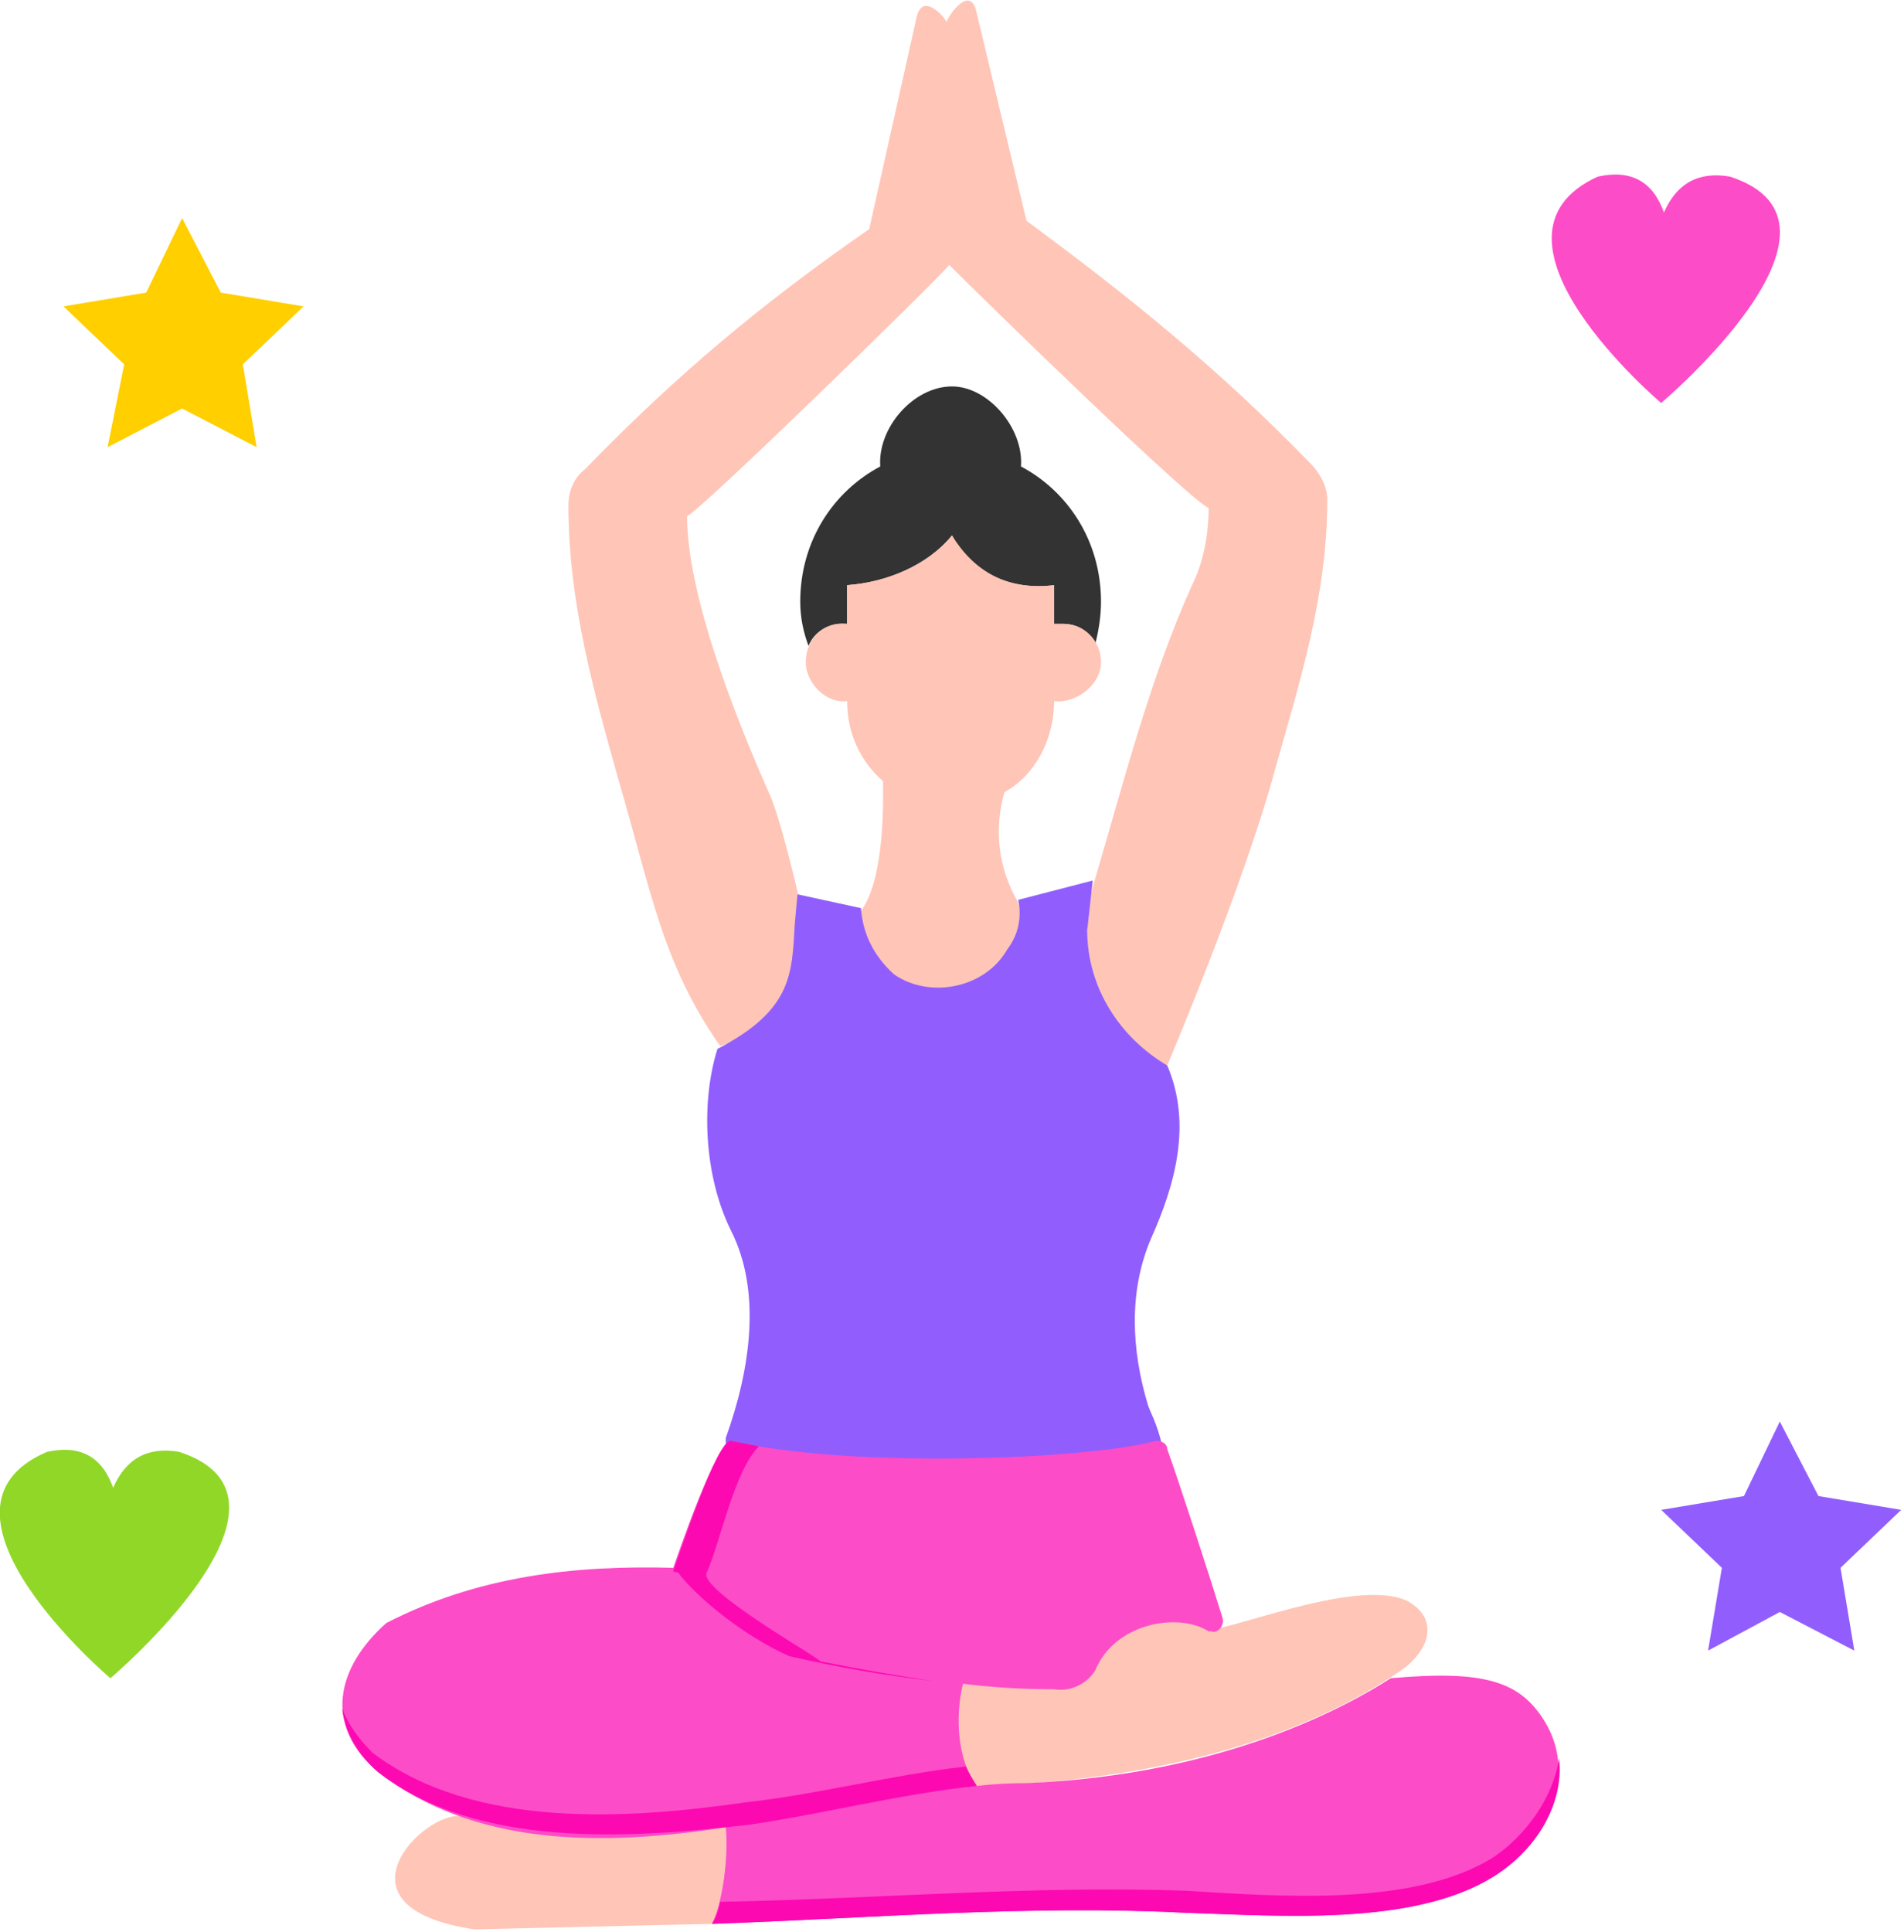 <svg version="1.2" xmlns="http://www.w3.org/2000/svg" viewBox="0 0 69 70" width="69" height="70"><style>.a{fill:#fd4cc8}.b{fill:#91d728}.c{fill:#ffcf00}.d{fill:#915efd}.e{fill:#333}.f{fill:#ffc5b7}.g{fill:#fc09b2}</style><path class="a" d="m62.7 6.4q-1.7-0.3-2.4 1.3-0.6-1.7-2.4-1.3c-4.8 2.2 2.3 8.2 2.3 8.2 0 0 7.7-6.5 2.5-8.2z"/><path class="b" d="m6.5 52.6q-1.7-0.3-2.4 1.3-0.6-1.7-2.4-1.3c-4.9 2.1 2.3 8.2 2.3 8.2 0 0 7.7-6.5 2.5-8.2z"/><path class="c" d="m6.6 14.8l2.7 1.4-0.5-3 2.2-2.1-3-0.5-1.4-2.7-1.3 2.7-3 0.5 2.2 2.1-0.6 3z"/><path class="d" d="m64.5 58.4l2.7 1.4-0.5-3 2.2-2.1-3-0.5-1.4-2.7-1.3 2.7-3 0.5 2.2 2.1-0.5 3z"/><path class="e" d="m37 16.9c0.1-1.4-1.2-2.9-2.5-2.9-1.4 0-2.7 1.5-2.6 2.9-1.7 0.9-2.9 2.7-2.9 4.9q0 0.8 0.3 1.6c0.2-0.5 0.7-0.8 1.2-0.8q0.1 0 0.2 0v-1.4c1.4-0.1 2.9-0.7 3.8-1.8 0.7 1.4 2.2 2 3.7 1.8v1.4q0.2 0 0.3 0c0.5 0 0.9 0.2 1.2 0.7q0.2-0.8 0.2-1.5c0-2.2-1.2-4-2.9-4.9z"/><path class="f" d="m38.5 22.6q-0.1 0-0.3 0v-1.4c-1.7 0.2-2.9-0.5-3.7-1.8-0.9 1.1-2.4 1.7-3.8 1.8v1.4c-0.8-0.1-1.5 0.5-1.5 1.4 0 0.7 0.7 1.5 1.5 1.4 0 1.2 0.5 2.2 1.3 2.9 0 0.5 0.1 3.5-0.8 4.7 0.1 1.3 0.6 2.5 1.9 2.8 2.3 0.5 3.4-0.5 3.7-1.8 0.2-0.4 0.2-0.9 0.1-1.3-0.7-1.2-0.9-2.6-0.5-4 1.1-0.6 1.8-1.9 1.8-3.3 0.8 0.1 1.7-0.6 1.7-1.4 0-0.8-0.6-1.4-1.4-1.4z"/><path class="f" d="m47.5 16.8c-3.3-3.4-6.5-6-10.3-8.8l-1.8-7.5c-0.2-1.1-1 0-1.1 0.3 0-0.1-0.9-1.2-1.1-0.1l-1.7 7.6c-3.9 2.7-7 5.3-10.3 8.7-0.4 0.3-0.6 0.8-0.6 1.3 0 3.5 0.9 6.7 1.8 9.9 1.2 4.1 1.6 6.7 3.7 9.7 2.3-0.8 3.2-3.2 2.8-5.6 0 0-0.6-2.6-1-3.5-1.2-2.7-3-7.2-3-10.1 0.6-0.3 9.1-8.6 9.5-9.1 1.5 1.5 8.8 8.6 9.4 8.8 0 1-0.2 2-0.6 2.8-1.5 3.3-2.5 7.2-3.5 10.6 0 0-1.6 4.4 2.6 6.8 0 0 2.8-6.6 3.9-10.7 0.9-3.2 1.9-6.3 1.9-9.8 0-0.5-0.3-1-0.6-1.3z"/><path class="d" d="m41.7 44.9c0.9-2 1.5-4.2 0.6-6.3-1.7-1-2.9-2.8-2.9-4.9l0.2-1.8-2.7 0.7q0.2 1-0.4 1.8c-0.8 1.4-2.8 1.8-4.1 0.9q-1.1-1-1.2-2.4c0 0-2.3-0.5-2.3-0.5 0 0 0 0-0.1 1.1-0.1 1.8-0.1 3.1-2.8 4.5-0.6 1.9-0.5 4.6 0.5 6.6 1.1 2.2 0.7 5-0.2 7.5q0 0 0 0.2c5.2 0.8 10.6 0.8 15.8 0-0.2-0.8-0.4-1.1-0.5-1.4-0.6-2-0.7-4.1 0.1-6z"/><path class="f" d="m51 58c-1.9-0.9-6.9 1.3-7.3 1-0.9-0.7-2.8-0.3-3.8 0.9-0.5 0.7-0.7 1.4-1.8 1.2q-1.6 0-3.2-0.1c-0.4 1.2-0.7 3.7 0.5 3.7 7.2-0.2 12.2-2 15.4-4.2 1.1-0.8 1.3-1.9 0.2-2.5z"/><path class="f" d="m26.3 66.2c-3 0.3-6.6 0.5-9.6-0.4-1.3-0.2-4.9 3.3 0.5 4.1 0.1 0 3.9-0.1 8.6-0.2 0.4-0.8 0.6-2.6 0.5-3.5z"/><path class="a" d="m56 62.4c-0.9-1.5-2.2-1.9-5.6-1.6-1.4 0.9-5.9 3.5-13.2 3.8q-0.9 0-1.8 0.1c-0.7-0.9-0.8-2.5-0.5-3.7q1.6 0.2 3.3 0.2c0.6 0.1 1.2-0.2 1.5-0.7 0.7-1.7 3-2.1 4.1-1.4q0 0 0.1 0c0.2 0.1 0.5-0.2 0.4-0.5-0.4-1.3-1.6-5-2-6.1 0-0.2-0.2-0.3-0.4-0.3-2.6 0.7-11.2 1-15.4 0-0.5-0.1-2 4.3-2.1 4.6-3.6-0.1-7.1 0.3-10.4 2-1.8 1.6-2.3 3.7-0.3 5.4 3.5 2.7 8.1 2.7 12.6 2 0.1 1-0.1 2.7-0.5 3.5 5.7-0.2 11.5-0.7 17.2-0.4 3.3 0.1 8.2 0.5 11.1-1.3 1.9-1.2 3.1-3.6 1.9-5.6z"/><path class="g" d="m29.7 60.2c0.6 0.2-4.3-2.5-4.1-3.2 0.5-1.1 1-3.7 1.9-4.6q-0.5-0.1-1-0.2c-0.5-0.1-1.9 4.2-2.1 4.7 0 0.1 0.1 0 0.2 0.1 0.5 0.7 2.2 2.2 4 3q0 0 0 0 2.6 0.6 5.2 0.9-2-0.3-4-0.7 0 0-0.1 0z"/><path class="g" d="m35 64c-2.7 0.3-5.3 1-8 1.3-4.2 0.6-9.8 1-13.5-1.8q-0.8-0.8-1.1-1.6c0.1 0.8 0.5 1.6 1.3 2.3 3.6 2.8 9.2 2.4 13.5 1.9 2.7-0.4 5.4-1.1 8.2-1.4q-0.2-0.3-0.4-0.7z"/><path class="g" d="m54.1 67.3c-2.9 1.8-7.8 1.4-11.1 1.2-5.6-0.2-11.3 0.3-16.9 0.4q-0.1 0.5-0.3 0.8c5.7-0.2 11.5-0.7 17.2-0.4 3.3 0.1 8.2 0.5 11.1-1.3 1.5-0.9 2.6-2.6 2.4-4.3-0.2 1.4-1.2 2.8-2.4 3.6z"/></svg>